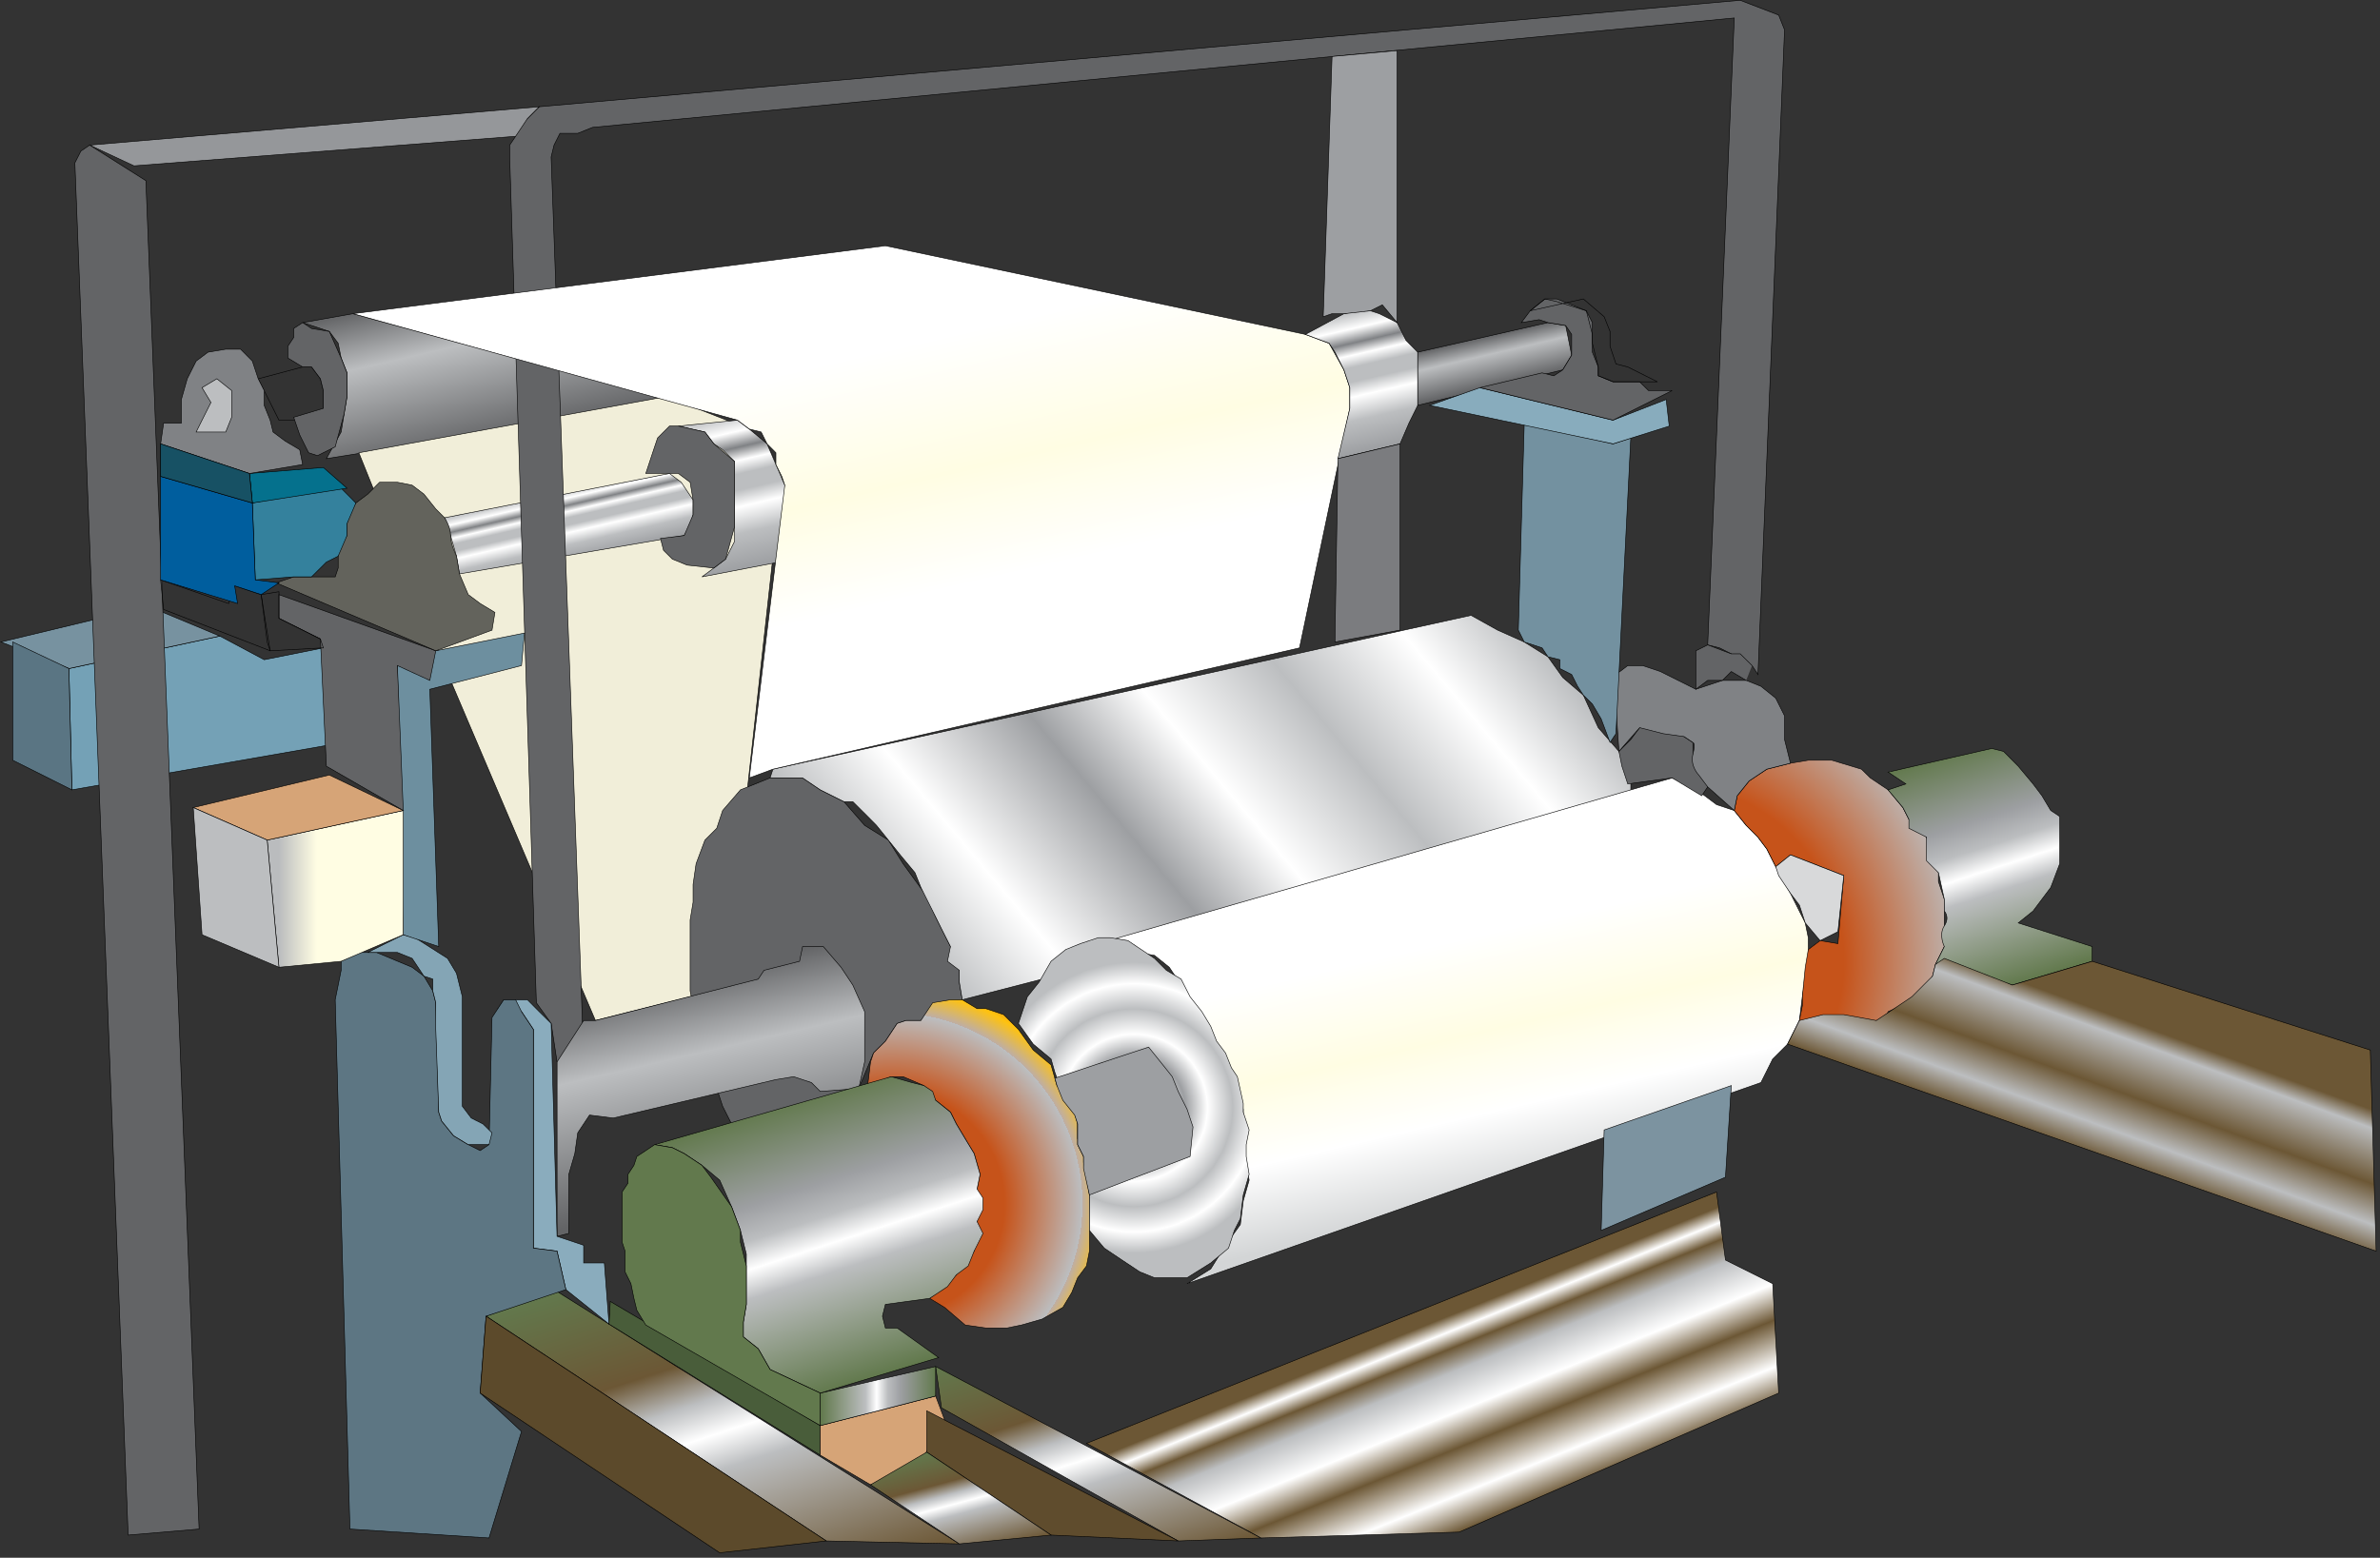 
        <svg xmlns:rdf="http://www.w3.org/1999/02/22-rdf-syntax-ns#" xmlns="http://www.w3.org/2000/svg" xmlns:cc="http://creativecommons.org/ns#" xmlns:xlink="http://www.w3.org/1999/xlink" xmlns:dc="http://purl.org/dc/elements/1.1/" x="0px" y="0px" width="501" height="328" viewBox="0 0 501 328" xml:space="preserve">
            <rect x="0" y="0" width="501" height="328" fill="#333333" stroke="none"/>
            <title>Manufacturing paper mill</title>
            <desc xmlns:ian_image_library="https://ian.umces.edu/media-library/">
                <ian_image_library:title>Manufacturing paper mill</ian_image_library:title>
                <ian_image_library:descr>Illustration of paper mill manufacturing</ian_image_library:descr>
                <ian_image_library:scene>
                    <ian_image_library:contains>development, industry, manufacturing, factory, machine, paper, mill, </ian_image_library:contains>
                    <ian_image_library:when>2008-12-22</ian_image_library:when>
                </ian_image_library:scene>
            </desc>
            
 <defs></defs>
 <linearGradient id="ian_symbols_8efb595cae9933345db892432def7c53" y2="59.861" gradientUnits="userSpaceOnUse" x2="98.64" y1="93.16" x1="106.33">
  <stop stop-color="#636466" offset=".028"/>
  <stop stop-color="#BCBEC0" offset=".646"/>
  <stop stop-color="#636466" offset=".994"/>
 </linearGradient>
 <polygon stroke="#000" stroke-width=".116" points="68.707 96.57 142.79 84.742 74.287 66.051 67.206 67.312 63.708 67.926 69.321 69.79 71.185 72.278 71.81 75.391 73.048 78.515 73.048 81.004 73.048 83.492 72.423 87.219 71.81 90.968" fill="url(#ian_symbols_8efb595cae9933345db892432def7c53)"/>
 <polygon stroke="#000" stroke-width=".116" points="94.841 143.27 125.34 214.88 152.74 208.01 164.57 100.31 161.47 93.457 157.73 90.344 140.29 83.492 75.537 95.332" fill="#F1EED9"/>
 <linearGradient id="ian_symbols_fb642c5907ecb1047158165775a72409" y2="103.2" gradientUnits="userSpaceOnUse" x2="118.83" y1="117.8" x1="122.21">
  <stop stop-color="#9D9FA2" offset=".006"/>
  <stop stop-color="#BCBEC0" offset=".236"/>
  <stop stop-color="#fff" offset=".405"/>
  <stop stop-color="#BCBEC0" offset=".511"/>
  <stop stop-color="#BCBEC0" offset=".612"/>
  <stop stop-color="#fff" offset=".697"/>
  <stop stop-color="#808285" offset=".781"/>
  <stop stop-color="#fff" offset=".882"/>
  <stop stop-color="#BCBEC0" offset="1"/>
 </linearGradient>
 <polygon stroke="#000" stroke-width=".116" points="140.92 99.694 93.591 109.02 94.841 112.76 96.091 117.11 96.716 120.84 144.03 112.76 145.28 110.89 145.9 108.4 145.9 105.28 143.4 101.55" fill="url(#ian_symbols_fb642c5907ecb1047158165775a72409)"/>
 <polygon stroke="#000" stroke-width=".116" points="14.51 140.77 46.278 133.93 55.618 138.91 68.061 136.42 68.707 156.97 15.135 166.31" fill="#74A1B6"/>
 <polygon stroke="#000" stroke-width=".116" points="46.278 133.93 14.51 140.77 .193 135.18 31.337 127.7" fill="#7792A0"/>
 <polygon stroke="#000" stroke-width=".116" points="154 236.67 180.77 229.19 183.88 221.72 186.38 219.24 188.86 215.49 190.73 214.88 193.85 214.88 202.56 210.51 201.94 206.77 201.94 204.3 200.08 199.31 196.96 193.08 195.08 188.72 190.11 181.87 187 176.89 182.01 173.79 177.65 168.8 172.67 166.31 168.95 163.8 165.2 163.8 162.1 163.8 155.87 166.31 152.12 170.66 150.88 174.4 148.39 176.89 146.53 181.87 145.9 186.23 145.9 189.97 145.28 193.71 145.28 198.68 145.28 203.67 145.28 208.65 146.53 214.88 146.53 218.61 149.01 221.1 149.64 224.22 150.27 227.32 150.88 229.19 152.12 232.94" fill="#636466"/>
 <polygon stroke="#000" stroke-width=".116" points="122.86 222.35 116.02 33.055 116.63 30.556 117.87 28.078 121.62 28.078 124.72 26.828 365.07 3.786 359.47 135.79 361.96 136.42 364.45 137.67 366.96 140.14 368.82 140.14 370.06 142.03 375.66 6.285 374.42 3.172 366.32 .059 113.51 22.476 111.03 24.965 108.54 26.204 108.54 28.703 107.29 30.556 107.29 33.055 112.9 211.14 116.02 215.49 117.26 223.59" fill="#636466"/>
 <linearGradient id="ian_symbols_deaab6b6aa65f924615bf3b4649357a9" y2="205.43" gradientUnits="userSpaceOnUse" x2="142.42" y1="252.03" x1="153.18">
  <stop stop-color="#636466" offset=".028"/>
  <stop stop-color="#BCBEC0" offset=".646"/>
  <stop stop-color="#636466" offset=".994"/>
 </linearGradient>
 <polygon stroke="#000" stroke-width=".116" points="117.26 260.32 119.74 259.71 119.74 253.48 119.74 247.26 121 242.9 121.62 238.53 124.1 234.79 129.09 235.42 163.33 227.32 167.07 226.71 170.81 227.95 172.67 229.82 180.77 229.19 182.01 223.59 182.01 221.1 182.01 217.36 182.01 213.01 179.52 207.41 177.04 203.67 173.31 199.31 168.95 199.31 168.31 202.41 160.84 204.3 159.61 206.16 125.34 214.88 122.86 214.88 117.26 223.59" fill="url(#ian_symbols_deaab6b6aa65f924615bf3b4649357a9)"/>
 <linearGradient id="ian_symbols_1e55b9f3cad51564a9e2e31fcadb02d9" y2="119.75" gradientUnits="userSpaceOnUse" x2="310.97" y1="211.26" x1="201.92">
  <stop stop-color="#BCBEC0" offset="0"/>
  <stop stop-color="#fff" offset=".157"/>
  <stop stop-color="#9D9FA2" offset=".354"/>
  <stop stop-color="#fff" offset=".506"/>
  <stop stop-color="#BCBEC0" offset=".68"/>
  <stop stop-color="#fff" offset=".854"/>
  <stop stop-color="#BCBEC0" offset="1"/>
 </linearGradient>
 <polygon stroke="#000" stroke-width=".116" points="309.67 129.57 164.96 161.46 162.71 161.96 162.1 163.8 168.95 163.8 172.67 166.31 177.65 168.8 179.52 168.8 182.64 171.91 184.5 173.79 187 176.89 189.49 180 192.6 183.74 193.85 186.86 196.96 193.08 198.19 195.57 200.08 199.31 199.44 202.41 201.94 204.3 201.94 206.77 202.56 210.51 344.53 173.79 343.29 166.93 343.29 162.57 340.79 158.21 336.44 153.22 333.31 146.38 328.97 142.66 325.85 138.29 320.86 135.18 315.26 132.68" fill="url(#ian_symbols_1e55b9f3cad51564a9e2e31fcadb02d9)"/>
 <radialGradient id="ian_symbols_3735ccfe4f23ebb41192ffe80ad886db" gradientUnits="userSpaceOnUse" cy="253.48" cx="187.62" r="50.423">
  <stop stop-color="#C6531A" offset=".006"/>
  <stop stop-color="#C6531A" offset=".079"/>
  <stop stop-color="#C6531A" offset=".129"/>
  <stop stop-color="#C6531A" offset=".472"/>
  <stop stop-color="#BCBEC0" offset=".798"/>
  <stop stop-color="#BFAEA3" offset=".798"/>
  <stop stop-color="#FFC20E" offset=".899"/>
  <stop stop-color="#C6531A" offset="1"/>
 </radialGradient>
 <polygon stroke="#000" stroke-width=".116" points="182.64 228.58 183.25 223.59 183.88 221.72 186.38 219.24 188.86 215.49 190.73 214.88 193.85 214.88 196.33 211.14 200.08 210.51 202.56 210.51 205.68 212.38 207.54 212.38 211.28 213.64 214.38 216.75 217.5 221.1 221.25 224.22 222.05 227.03 222.49 228.58 225.61 232.32 226.85 236.67 226.85 241.02 228.09 243.51 228.71 247.87 229.33 251.61 229.33 255.35 229.33 260.32 229.33 263.44 228.71 266.56 226.85 269.05 225.61 272.15 223.74 275.28 219.37 277.75 215.01 279 211.91 279.63 207.54 279.63 203.18 279 198.83 275.28 195.7 273.39 201.32 268.42 205.06 263.44 205.68 257.21 205.68 250.36 206.31 247.26 205.06 242.9 201.32 236.67 200.08 234.18 196.96 231.68 194.48 228.58 190.11 226.71 187.62 226.71" fill="url(#ian_symbols_3735ccfe4f23ebb41192ffe80ad886db)"/>
 <linearGradient id="ian_symbols_b5a641e6c7fc8974e16e183fd5aff63d" y2="175.62" gradientUnits="userSpaceOnUse" x2="300.79" y1="254.34" x1="318.96">
  <stop stop-color="#D3D5D6" offset=".034"/>
  <stop stop-color="#fff" offset=".258"/>
  <stop stop-color="#FFFDE3" offset=".466"/>
  <stop stop-color="#fff" offset=".714"/>
 </linearGradient>
 <polygon stroke="#000" stroke-width=".116" points="351.99 163.8 235.97 197.3 231.21 198.68 239.3 200.55 243.03 201.17 246.14 203.67 248.63 207.41 250.52 211.14 252.99 214.25 254.87 217.36 256.11 220.48 257.98 222.98 259.22 226.08 261.71 233.56 261.71 235.42 261.1 240.41 262.33 244.76 262.95 248.5 261.71 252.86 261.1 257.84 257.98 262.2 254.87 267.18 249.88 270.29 370.68 227.95 373.16 222.98 376.29 219.85 378.78 214.88 379.4 209.89 380.65 201.8 380.65 197.44 380.01 194.33 376.9 188.1 373.8 182.49 371.92 178.75 370.06 176.28 367.58 173.79 365.07 170.66 361.34 169.42 356.36 165.69" fill="url(#ian_symbols_b5a641e6c7fc8974e16e183fd5aff63d)"/>
 <radialGradient id="ian_symbols_a4023d0df9dd3f643dc787b8f6bd9a13" gradientUnits="userSpaceOnUse" cy="202.41" cx="350.75" r="79.246">
  <stop stop-color="#C6531A" offset=".006"/>
  <stop stop-color="#C6531A" offset=".079"/>
  <stop stop-color="#C6531A" offset=".129"/>
  <stop stop-color="#C6531A" offset=".472"/>
  <stop stop-color="#BCBEC0" offset=".798"/>
  <stop stop-color="#BFAEA3" offset=".798"/>
  <stop stop-color="#FFC20E" offset=".899"/>
  <stop stop-color="#C6531A" offset="1"/>
 </radialGradient>
 <path stroke="#000" stroke-width=".116" d="m404.31 209.89l-6.852 3.124s-.625 1.864-2.488 1.864c-1.864 0-5.602.614-5.602.614h-6.841l-3.749-.614.625-3.124v-1.864l.613-6.216.636-3.738 2.489-1.875 3.749.625 1.238-14.316-11.226-4.363-3.102 2.489-1.875-3.738-1.863-2.478-2.478-2.488-2.511-3.125.625-3.113 2.499-3.113 3.728-2.478 4.977-1.26 3.749-.625h4.978l6.216 1.885 1.874 1.842 3.738 2.51 3.113 3.728 1.261 2.488 3.716 3.749.625 2.478 1.261 3.113.614 1.875v1.875l1.238 3.727v9.965l-1.853 3.738-.625 2.488-2.51 4.35z" fill="url(#ian_symbols_a4023d0df9dd3f643dc787b8f6bd9a13)"/>
 <linearGradient id="ian_symbols_05a59d4ede548a5439c384733ed78348" y2="158.18" gradientUnits="userSpaceOnUse" x2="410.98" y1="206.84" x1="426.79">
  <stop stop-color="#62794D" offset=".006"/>
  <stop stop-color="#BCBEC0" offset=".393"/>
  <stop stop-color="#fff" offset=".489"/>
  <stop stop-color="#BCBEC0" offset=".584"/>
  <stop stop-color="#9D9FA2" offset=".697"/>
  <stop stop-color="#62794D" offset="1"/>
  <stop stop-color="#BCBEC0" offset="1"/>
  <stop stop-color="#fff" offset="1"/>
  <stop stop-color="#9D9FA2" offset="1"/>
  <stop stop-color="#fff" offset="1"/>
 </linearGradient>
 <path stroke="#000" stroke-width=".116" d="m419.26 157.6l-18.361 4.188-3.442.79 3.738 2.488-3.738 1.25 3.113 3.728 1.261 2.488v1.875l3.716 1.875v4.977l2.5 2.488 1.238 5.602v2.489s1.25 1.25 0 3.113c-1.238 1.875 0 4.363 0 4.363l-1.853 3.738 16.169 4.363 16.816-4.999v-3.103l-15.566-4.977 3.113-2.499 3.728-4.977 1.886-4.988v-9.955l-1.886-1.25-1.853-3.113-1.875-2.488-3.113-3.727-3.103-3.125-2.51-.62z" fill="url(#ian_symbols_05a59d4ede548a5439c384733ed78348)"/>
 <polygon stroke="#000" stroke-width=".116" points="388.12 184.37 386.89 196.18 383.14 198.06 380.01 194.33 378.78 190.59 376.9 188.1 374.42 184.37 373.8 182.49 376.9 180" fill="#D8D9DA"/>
 <linearGradient id="ian_symbols_fb3d0380690f1334fd74f69ee3c44c67" y2="203.99" gradientUnits="userSpaceOnUse" x2="451.95" y1="242.31" x1="438">
  <stop stop-color="#6C5735" offset="0"/>
  <stop stop-color="#BCBEC0" offset=".157"/>
  <stop stop-color="#6C5735" offset=".354"/>
  <stop stop-color="#BCBEC0" offset=".624"/>
  <stop stop-color="#6C5735" offset=".714"/>
  <stop stop-color="#6C5735" offset="1"/>
 </linearGradient>
 <polygon stroke="#000" stroke-width=".116" points="440.42 202.41 498.96 221.1 500.19 263.44 376.29 219.85 378.78 214.88 383.76 213.64 388.12 213.64 394.97 214.88 402.44 209.89 406.8 205.54 407.43 203.05 409.28 201.8 423.6 207.41" fill="url(#ian_symbols_fb3d0380690f1334fd74f69ee3c44c67)"/>
 <polygon stroke="#000" stroke-width=".116" points="340.79 158.21 343.29 155.72 345.15 153.22 349.52 152.61 354.49 155.1 356.36 156.34 356.36 158.84 358.22 160.7 359.47 162.57 359.47 165.69 358.22 167.55 351.99 163.8 342.65 165.06 341.42 161.34" fill="#636466"/>
 <path stroke="#000" stroke-width=".116" d="m376.9 160.7l-1.238-4.977v-4.988l-1.863-3.727-3.113-2.5-3.103-1.239h-4.999l-5.602 1.864-7.466-3.738-3.749-1.25h-3.113l-2.488 1.886v6.83l.625 9.351 4.363-4.988 4.977 1.261 4.363.614 1.863 1.239s.625 0 0 2.5c-.614 2.5 1.239 4.352 1.239 4.352l1.874 2.5 5.602 4.977.625-3.113 2.499-3.113 3.728-2.478 4.97-1.25z" fill="#808285"/>
 <linearGradient id="ian_symbols_31b583234bbd90c4e5f9a5fc9ca87ae3" y2="279.62" gradientUnits="userSpaceOnUse" x2="221.91" y1="332.42" x1="239.06">
  <stop stop-color="#6C5735" offset=".006"/>
  <stop stop-color="#BCBEC0" offset=".393"/>
  <stop stop-color="#fff" offset=".489"/>
  <stop stop-color="#BCBEC0" offset=".584"/>
  <stop stop-color="#6C5735" offset=".697"/>
  <stop stop-color="#62794D" offset="1"/>
  <stop stop-color="#BCBEC0" offset="1"/>
  <stop stop-color="#fff" offset="1"/>
  <stop stop-color="#9D9FA2" offset="1"/>
  <stop stop-color="#fff" offset="1"/>
 </linearGradient>
 <polygon stroke="#000" stroke-width=".116" points="265.46 323.84 248.01 324.46 198.19 296.44 196.96 287.73" fill="url(#ian_symbols_31b583234bbd90c4e5f9a5fc9ca87ae3)"/>
 <linearGradient id="ian_symbols_e34887033998dec4298d93987b1a674e" y2="263.93" gradientUnits="userSpaceOnUse" x2="140.05" y1="337.43" x1="163.93">
  <stop stop-color="#6C5735" offset=".006"/>
  <stop stop-color="#BCBEC0" offset=".393"/>
  <stop stop-color="#fff" offset=".489"/>
  <stop stop-color="#BCBEC0" offset=".584"/>
  <stop stop-color="#6C5735" offset=".697"/>
  <stop stop-color="#62794D" offset="1"/>
  <stop stop-color="#BCBEC0" offset="1"/>
  <stop stop-color="#fff" offset="1"/>
  <stop stop-color="#9D9FA2" offset="1"/>
  <stop stop-color="#fff" offset="1"/>
 </linearGradient>
 <polygon stroke="#000" stroke-width=".116" points="128.2 278.8 201.94 325.08 173.93 324.46 102.32 277.14 116.63 271.54" fill="url(#ian_symbols_e34887033998dec4298d93987b1a674e)"/>
 <polygon stroke="#000" stroke-width=".116" points="128.46 274.03 172.67 300.17 172.67 306.4 128.2 278.8" fill="#495D3A"/>
 <polygon stroke="#000" stroke-width=".116" points="196.96 293.95 172.67 300.17 172.67 306.4 183.25 312.64 193.22 308.9 198.83 298.93" fill="#D6A477"/>
 <linearGradient id="ian_symbols_8e1623e5b834c144e1b020a3662d0030" y2="293.95" gradientUnits="userSpaceOnUse" x2="196.95" y1="293.95" x1="172.67">
  <stop stop-color="#62794D" offset=".006"/>
  <stop stop-color="#BCBEC0" offset=".393"/>
  <stop stop-color="#fff" offset=".489"/>
  <stop stop-color="#BCBEC0" offset=".584"/>
  <stop stop-color="#9D9FA2" offset=".697"/>
  <stop stop-color="#62794D" offset="1"/>
  <stop stop-color="#BCBEC0" offset="1"/>
  <stop stop-color="#fff" offset="1"/>
  <stop stop-color="#9D9FA2" offset="1"/>
  <stop stop-color="#fff" offset="1"/>
 </linearGradient>
 <polygon stroke="#000" stroke-width=".116" points="196.96 287.73 172.67 293.33 172.67 300.17 196.96 293.95" fill="url(#ian_symbols_8e1623e5b834c144e1b020a3662d0030)"/>
 <linearGradient id="ian_symbols_849ad7bfc5beff44f1fa3e5a4fc632a8" y2="231.23" gradientUnits="userSpaceOnUse" x2="167.94" y1="289.35" x1="186.83">
  <stop stop-color="#62794D" offset=".006"/>
  <stop stop-color="#BCBEC0" offset=".393"/>
  <stop stop-color="#fff" offset=".489"/>
  <stop stop-color="#BCBEC0" offset=".584"/>
  <stop stop-color="#9D9FA2" offset=".697"/>
  <stop stop-color="#62794D" offset="1"/>
  <stop stop-color="#BCBEC0" offset="1"/>
  <stop stop-color="#fff" offset="1"/>
  <stop stop-color="#9D9FA2" offset="1"/>
  <stop stop-color="#fff" offset="1"/>
 </linearGradient>
 <polygon stroke="#000" stroke-width=".116" points="195.7 273.39 186.38 274.65 185.76 277.14 186.38 279.63 188.86 279.63 197.58 285.86 172.67 293.33 162.1 288.36 159.61 283.99 156.48 281.5 156.48 278.39 157.11 274.65 157.11 270.29 157.11 266.56 157.11 264.06 155.87 259.08 154 254.09 151.5 248.5 147.77 245.38 144.03 242.9 141.54 241.66 137.8 241.02 187.62 226.71 191.98 227.95 194.48 228.58 196.33 229.82 196.96 231.68 200.08 234.18 201.32 236.67 203.18 239.78 205.06 242.9 206.31 247.26 205.68 250.36 206.92 252.25 206.92 254.72 205.68 257.21 206.92 259.71 205.06 263.44 203.81 266.56 201.32 268.42 199.44 270.92" fill="url(#ian_symbols_849ad7bfc5beff44f1fa3e5a4fc632a8)"/>
 <polygon stroke="#000" stroke-width=".116" points="172.67 300.17 172.67 293.33 162.1 288.36 159.61 283.99 156.48 281.5 156.48 278.39 157.11 274.65 157.11 272.15 157.11 266.56 155.87 261.56 155.87 259.08 154 254.09 149.64 247.87 147.77 245.38 144.03 242.9 141.54 241.66 137.8 241.02 135.94 242.27 134.06 243.51 133.44 245.38 132.2 247.26 132.2 249.12 130.96 250.98 130.96 253.48 130.96 256.6 130.96 259.71 130.96 261.56 131.58 263.44 131.58 267.8 132.81 270.29 133.44 273.39 134.06 275.9 135.94 279" fill="#62794D"/>
 <polygon stroke="#000" stroke-width=".116" points="128.2 278.8 127.22 265.93 122.86 265.93 122.86 262.2 117.26 260.32 116.02 215.49 113.51 213.01 111.03 210.51 108.54 210.51 106.04 210.51 104.8 212.38 107.29 212.38 109.78 213.01 111.03 214.88 112.27 216.75 112.27 262.81 117.26 263.44 119.12 271.54" fill="#8AACBD"/>
 <polygon stroke="#000" stroke-width=".116" points="102.32 277.14 119.12 271.54 117.26 263.44 112.27 262.81 112.27 216.75 109.78 213.01 108.54 210.51 106.04 210.51 104.8 212.38 103.57 214.25 102.94 241.02 101.08 242.27 98.568 241.02 95.477 239.14 92.967 236.04 92.353 234.18 91.728 211.14 91.103 208.65 89.24 205.54 86.751 203.67 79.275 200.55 77.411 200.55 75.537 200.55 71.81 202.41 71.81 204.3 71.185 207.41 70.56 210.51 73.662 321.96 102.94 323.84 109.78 301.42 101.08 293.33" fill="#5D7683"/>
 <polygon stroke="#000" stroke-width=".116" points="84.888 196.82 80.897 198.8 77.411 200.55 83.649 200.55 86.751 201.8 89.24 205.54 91.103 206.16 91.103 208.65 91.728 211.14 91.728 216.75 92.353 234.18 92.967 236.04 95.477 239.14 98.568 241.02 102.94 241.02 103.57 238.53 101.69 236.67 99.204 235.42 97.33 232.94 97.33 231.06 97.33 209.89 96.091 204.92 94.216 201.8 87.365 197.44" fill="#84A5B5"/>
 <polygon stroke="#000" stroke-width=".116" points="90.478 145.13 109.78 140.14 110.41 133.3 91.728 137.03 86.751 137.03 83.649 140.14 84.888 196.82 92.353 199.31" fill="#6D8F9F"/>
 <linearGradient id="ian_symbols_828a57c7a9ecb884b10149e571f1b244" y2="187.17" gradientUnits="userSpaceOnUse" x2="84.888" y1="187.17" x1="56.243">
  <stop stop-color="#BABCBE" offset=".084"/>
  <stop stop-color="#FFFDE3" offset=".365"/>
 </linearGradient>
 <polygon stroke="#000" stroke-width=".116" points="56.243 176.89 84.888 170.66 84.888 196.82 71.81 202.41 58.721 203.67" fill="url(#ian_symbols_828a57c7a9ecb884b10149e571f1b244)"/>
 <polygon stroke="#000" stroke-width=".116" points="69.321 163.19 84.888 170.66 56.243 176.89 40.677 170.04" fill="#D6A477"/>
 <polygon stroke="#000" stroke-width=".116" points="58.721 125.2 58.721 130.19 67.446 134.54 68.707 161.34 84.888 170.66 83.649 140.14 90.478 143.27 91.728 137.03" fill="#636466"/>
 <path stroke="#000" stroke-width=".116" d="m103.57 132.68l.614-3.728-3.103-1.875-2.51-1.875-1.853-4.363-.625-3.727s-1.25-2.478-1.25-4.352-1.25-3.738-1.25-3.738l-1.863-1.864-2.488-3.113-2.489-1.885-3.102-.614h-3.75l-2.488 2.499-2.5 1.864-1.25 1.864-.614 2.499v2.489l-1.864 2.488v4.352l-.625 1.863h-8.737l-3.716 1.261 33.622 14.306 11.842-4.35z" fill="#63635C"/>
 <linearGradient id="ian_symbols_a8dcdba68b22fcb4ed9c6ea8af3b9b7e" y2="87.836" gradientUnits="userSpaceOnUse" x2="150.95" y1="119.67" x1="158.3">
  <stop stop-color="#9D9FA2" offset=".006"/>
  <stop stop-color="#BCBEC0" offset=".236"/>
  <stop stop-color="#fff" offset=".405"/>
  <stop stop-color="#BCBEC0" offset=".511"/>
  <stop stop-color="#BCBEC0" offset=".612"/>
  <stop stop-color="#fff" offset=".697"/>
  <stop stop-color="#808285" offset=".781"/>
  <stop stop-color="#fff" offset=".882"/>
  <stop stop-color="#BCBEC0" offset="1"/>
 </linearGradient>
 <polygon stroke="#000" stroke-width=".116" points="155.24 88.469 142.79 89.719 148.39 90.968 150.27 93.457 152.12 94.696 154.63 97.184 154.63 99.059 154.63 102.8 154.63 105.91 154.63 107.77 154.63 110.89 154.63 114 152.74 117.73 150.27 119.6 147.77 121.46 163.95 118.36 164.57 114.64 165.2 109.65 165.2 105.28 165.2 102.16 163.33 97.809 161.47 93.457 157.73 90.344" fill="url(#ian_symbols_a8dcdba68b22fcb4ed9c6ea8af3b9b7e)"/>
 <polygon stroke="#000" stroke-width=".116" points="135.94 99.694 140.92 99.694 142.79 99.694 145.28 101.55 145.9 105.28 145.9 108.4 144.03 112.76 139.04 113.38 139.68 115.88 141.54 117.73 144.64 118.99 150.27 119.6 152.74 117.73 154.63 110.89 154.63 107.77 154.63 102.8 154.63 97.184 150.27 93.457 148.39 90.968 142.79 89.719 140.92 89.719 138.43 92.208 137.8 94.082" fill="#636466"/>
 <linearGradient id="ian_symbols_544eabca71a2c624698410b7e49c4b20" y2="43.448" gradientUnits="userSpaceOnUse" x2="172.2" y1="154.54" x1="197.84">
  <stop stop-color="#fff" offset=".258"/>
  <stop stop-color="#FFFDE3" offset=".466"/>
  <stop stop-color="#fff" offset=".714"/>
 </linearGradient>
 <polygon stroke="#000" stroke-width=".116" points="157.73 163.8 162.71 161.96 273.55 136.42 284.14 85.981 284.14 81.628 282.9 77.879 279.78 72.278 274.79 70.415 186.38 51.746 74.287 66.051 155.24 88.469 157.73 90.344 160.23 90.968 161.47 93.457 163.33 95.332 163.33 97.809 164.57 100.31 165.2 102.16" fill="url(#ian_symbols_544eabca71a2c624698410b7e49c4b20)"/>
 <linearGradient id="ian_symbols_0c9039cae064cc94a9032d9afb78ea09" y2="65.553" gradientUnits="userSpaceOnUse" x2="285.06" y1="94.251" x1="291.69">
  <stop stop-color="#9D9FA2" offset=".006"/>
  <stop stop-color="#BCBEC0" offset=".236"/>
  <stop stop-color="#fff" offset=".405"/>
  <stop stop-color="#BCBEC0" offset=".511"/>
  <stop stop-color="#BCBEC0" offset=".612"/>
  <stop stop-color="#fff" offset=".697"/>
  <stop stop-color="#808285" offset=".781"/>
  <stop stop-color="#fff" offset=".882"/>
  <stop stop-color="#BCBEC0" offset="1"/>
 </linearGradient>
 <polygon stroke="#000" stroke-width=".116" points="294.72 93.457 281.64 96.57 284.14 85.981 284.14 81.628 282.9 77.879 281.01 74.152 279.78 72.278 274.79 70.415 282.9 66.051 286 65.438 288.48 65.438 290.36 66.051 294.09 67.926 295.97 71.664 298.44 74.152 298.44 78.515 298.44 81.628 298.44 85.356 296.59 89.094" fill="url(#ian_symbols_0c9039cae064cc94a9032d9afb78ea09)"/>
 <linearGradient id="ian_symbols_dd396b179dd5dc04f5169ce0d3eb0e14" y2="70.881" gradientUnits="userSpaceOnUse" x2="312.61" y1="81.518" x1="315.07">
  <stop stop-color="#636466" offset=".028"/>
  <stop stop-color="#BCBEC0" offset=".646"/>
  <stop stop-color="#636466" offset=".994"/>
 </linearGradient>
 <polygon stroke="#000" stroke-width=".116" points="325.85 67.926 298.44 74.152 298.44 85.356 328.97 77.879 330.84 74.777 329.59 68.551" fill="url(#ian_symbols_dd396b179dd5dc04f5169ce0d3eb0e14)"/>
 <polygon stroke="#000" stroke-width=".116" points="340.17 154.48 343.29 92.208 339.55 93.457 320.86 89.094 319.61 132.68 320.86 135.18 324.61 136.42 325.85 138.29 328.35 138.91 328.35 140.77 330.84 142.03 332.09 144.51 333.31 146.38 335.2 148.25 337.05 151.37 338.92 156.34" fill="#7391A0"/>
 <polygon stroke="#000" stroke-width=".116" points="351.38 89.719 339.55 93.457 300.94 85.356 311.53 81.628 339.55 88.469 350.74 84.117" fill="#88ACBD"/>
 <polygon stroke="#000" stroke-width=".116" points="345.15 80.39 347.03 82.243 349.52 82.243 351.99 82.243 339.55 88.469 311.53 81.628 324.61 78.515 327.09 79.129 328.97 77.879 330.84 74.777 330.84 70.415 329.59 68.551 325.85 67.926 323.99 67.312 320.25 67.926 322.11 65.438 325.22 62.949 327.72 62.949 330.84 64.188 333.93 65.438 335.2 67.926 335.2 70.415 335.2 72.278 335.2 74.152 336.44 77.266 336.44 79.129 339.55 80.39 342.65 80.39" fill="#636466"/>
 <polygon stroke="#000" stroke-width=".116" points="337.68 66.687 338.92 69.79 338.92 72.903 340.17 76.641 342.65 77.266 348.89 80.39 342.65 80.39 339.55 80.39 336.44 79.129 336.44 77.266 335.2 72.278 335.2 70.415 333.93 65.438 327.6 63.475 325.22 62.949 322.11 65.438 333.31 62.949" fill="none"/>
 <polygon stroke="#000" stroke-width=".116" points="63.708 77.266 65.583 77.266 67.446 79.754 68.061 82.243 68.061 85.981 66.197 88.469 58.721 88.469 54.357 79.754" fill="none"/>
 <polygon stroke="#000" stroke-width=".116" points="63.708 67.926 61.823 69.165 61.823 71.05 60.595 72.903 60.595 75.391 63.708 77.266 65.583 77.266 67.446 79.754 68.061 82.243 68.061 85.981 61.823 87.855 63.095 91.583 64.958 95.332 66.822 95.945 70.56 94.082 72.423 87.219 73.048 83.492 73.048 78.515 71.81 75.391 69.321 69.79 65.583 69.165" fill="#636466"/>
 <polygon stroke="#000" stroke-width=".116" points="294.09 67.926 294.09 10.648 280.4 11.887 278.54 66.687 280.4 66.051 282.9 66.051 288.48 65.438 290.98 64.188" fill="#9D9FA2"/>
 <polygon stroke="#000" stroke-width=".116" points="113.51 22.476 18.873 30.556 28.212 34.918 108.54 28.703 111.03 24.965" fill="#95979A"/>
 <polygon stroke="#000" stroke-width=".116" points="41.916 321.96 30.712 38.042 18.873 30.556 17.02 31.816 15.759 34.305 26.974 323.23" fill="#636466"/>
 <polygon stroke="#000" stroke-width=".116" points="74.912 105.91 73.048 110.27 73.048 112.76 71.185 117.11 68.707 118.36 65.583 121.46 61.823 121.46 53.744 122.1 53.119 105.91 71.185 102.16" fill="#34819D"/>
 <polygon stroke="#000" stroke-width=".116" points="2.682 135.18 14.51 140.77 15.135 166.31 2.682 160.08" fill="#5A7583"/>
 <polygon stroke="#000" stroke-width=".116" points="56.868 137.03 34.439 128.33 33.814 122.1 48.131 127.08 49.403 123.35 54.982 125.2 56.243 135.18" fill="none"/>
 <polygon stroke="#000" stroke-width=".116" points="68.061 136.42 67.446 134.54 58.721 130.19 58.721 124.59 54.982 125.2 56.868 137.03" fill="none"/>
 <polygon stroke="#000" stroke-width=".116" points="53.119 105.91 73.048 102.8 68.061 98.434 52.505 99.694" fill="#05718D"/>
 <polygon stroke="#000" stroke-width=".116" points="33.814 93.457 52.505 99.694 53.119 105.91 33.814 100.31" fill="none"/>
 <polygon stroke="#000" stroke-width=".116" points="33.814 122.1 50.017 127.08 49.403 123.35 54.982 125.2 58.721 122.73 53.744 122.1 53.119 105.91 33.814 100.31" fill="#005E9E"/>
 <polygon stroke="#000" stroke-width=".116" points="63.095 94.696 63.708 97.809 52.505 99.694 33.814 93.457 34.439 89.094 38.177 89.094 38.177 84.117 39.416 79.754 41.291 76.027 43.79 74.152 47.517 73.528 50.642 73.528 53.119 76.027 54.357 79.754 55.618 82.243 55.618 85.356 56.868 88.469 57.482 90.968 59.97 92.832" fill="#808285"/>
 <polygon stroke="#000" stroke-width=".116" points="42.529 81.628 45.653 79.754 48.767 82.243 48.767 85.356 48.767 87.855 47.517 90.968 41.291 90.968 42.529 88.469 44.404 84.742" fill="#BCBEC0"/>
 <linearGradient id="ian_symbols_49878f75c675a1140581b447573f871d" y2="276.48" gradientUnits="userSpaceOnUse" x2="296.64" y1="319.78" x1="314.14">
  <stop stop-color="#6C5735" offset="0"/>
  <stop stop-color="#fff" offset=".157"/>
  <stop stop-color="#6C5735" offset=".354"/>
  <stop stop-color="#fff" offset=".506"/>
  <stop stop-color="#BCBEC0" offset=".68"/>
  <stop stop-color="#6C5735" offset=".781"/>
  <stop stop-color="#fff" offset=".854"/>
  <stop stop-color="#6C5735" offset=".921"/>
 </linearGradient>
 <polygon stroke="#000" stroke-width=".116" points="228.71 303.92 361.34 250.98 363.22 265.32 373.16 270.29 374.42 293.33 307.16 322.6 265.46 323.84" fill="url(#ian_symbols_49878f75c675a1140581b447573f871d)"/>
 <polygon stroke="#000" stroke-width=".116" points="364.45 228.58 363.22 247.87 337.05 259.08 337.68 237.92" fill="#7C93A0"/>
 <polygon stroke="#000" stroke-width=".116" points="58.721 203.67 56.243 176.89 40.677 170.04 42.529 196.82" fill="#BCBEC0"/>
 <polyline stroke="#000" stroke-width=".116" points="367.58 143.27 364.45 141.4 362.58 143.27 359.47 143.27 356.98 145.13 356.98 137.03 359.47 135.79 364.45 137.67 366.32 137.67 368.82 140.14" fill="#636466"/>
 <polygon stroke="#000" stroke-width=".116" points="52.505 99.694 53.119 105.91 33.814 100.31 33.814 93.457" fill="#175164"/>
 <radialGradient id="ian_symbols_ea4d922a024e70e4edfbe269717df30b" gradientUnits="userSpaceOnUse" cy="233.25" cx="238.67" r="30.589">
  <stop stop-color="#BCBEC0" offset="0"/>
  <stop stop-color="#fff" offset=".157"/>
  <stop stop-color="#9D9FA2" offset=".354"/>
  <stop stop-color="#fff" offset=".506"/>
  <stop stop-color="#BCBEC0" offset=".68"/>
  <stop stop-color="#fff" offset=".854"/>
  <stop stop-color="#BCBEC0" offset="1"/>
 </radialGradient>
 <polygon stroke="#000" stroke-width=".116" points="214.38 215.49 216.26 209.89 218.75 206.77 221.25 202.41 224.35 199.93 227.46 198.68 231.21 197.44 233.69 197.44 237.44 198.06 239.3 199.31 243.03 201.8 245.52 204.3 248.63 206.16 250.52 209.89 252.99 213.01 254.87 216.11 256.11 219.24 257.98 221.72 259.22 224.83 260.47 226.71 261.71 232.32 261.71 234.18 262.95 237.92 262.33 241.02 262.33 243.51 262.95 247.26 261.71 251.61 261.1 256.6 259.84 259.08 258.61 262.81 254.87 265.93 249.88 269.05 246.77 269.05 243.03 269.05 239.93 267.8 236.19 265.32 232.45 262.81 229.33 259.08 229.33 254.09 229.33 250.36 228.09 244.76 228.09 242.27 226.85 239.78 226.85 235.42 226.22 233.56 223.74 230.44 222.05 225.78 221.25 222.98 217.5 219.85" fill="url(#ian_symbols_ea4d922a024e70e4edfbe269717df30b)"/>
 <polygon stroke="#000" stroke-width=".116" points="241.79 220.48 222.05 227.03 222.49 228.58 223.74 231.68 226.22 234.79 226.85 236.67 226.85 241.02 228.09 243.51 228.09 246.02 229.33 251.61 250.52 243.51 251.13 237.29 249.88 233.56 248.01 229.82 246.77 226.71" fill="#9D9FA2"/>
 <polygon stroke="#000" stroke-width=".116" points="101.08 293.33 151.5 326.96 173.93 324.46 102.32 277.14" fill="#5C4A2B"/>
 <polygon stroke="#000" stroke-width=".116" points="281.64 96.57 294.72 93.457 294.72 132.68 281.01 135.18" fill="#7B7C7F"/>
 <polygon stroke="#000" stroke-width=".116" points="195.08 297.06 248.01 324.46 221.25 323.23 195.08 305.77" fill="#5F4C2D"/>
 <linearGradient id="ian_symbols_7bd44778433e5d3491603a9c058f83e0" y2="304.8" gradientUnits="userSpaceOnUse" x2="198.73" y1="327.62" x1="204.85">
  <stop stop-color="#6C5735" offset=".006"/>
  <stop stop-color="#BCBEC0" offset=".393"/>
  <stop stop-color="#fff" offset=".489"/>
  <stop stop-color="#BCBEC0" offset=".584"/>
  <stop stop-color="#6C5735" offset=".697"/>
  <stop stop-color="#62794D" offset="1"/>
  <stop stop-color="#BCBEC0" offset="1"/>
  <stop stop-color="#fff" offset="1"/>
  <stop stop-color="#9D9FA2" offset="1"/>
  <stop stop-color="#fff" offset="1"/>
 </linearGradient>
 <polygon stroke="#000" stroke-width=".116" points="201.94 325.08 221.25 323.23 195.08 305.77 183.25 312.64" fill="url(#ian_symbols_7bd44778433e5d3491603a9c058f83e0)"/>
</svg>
